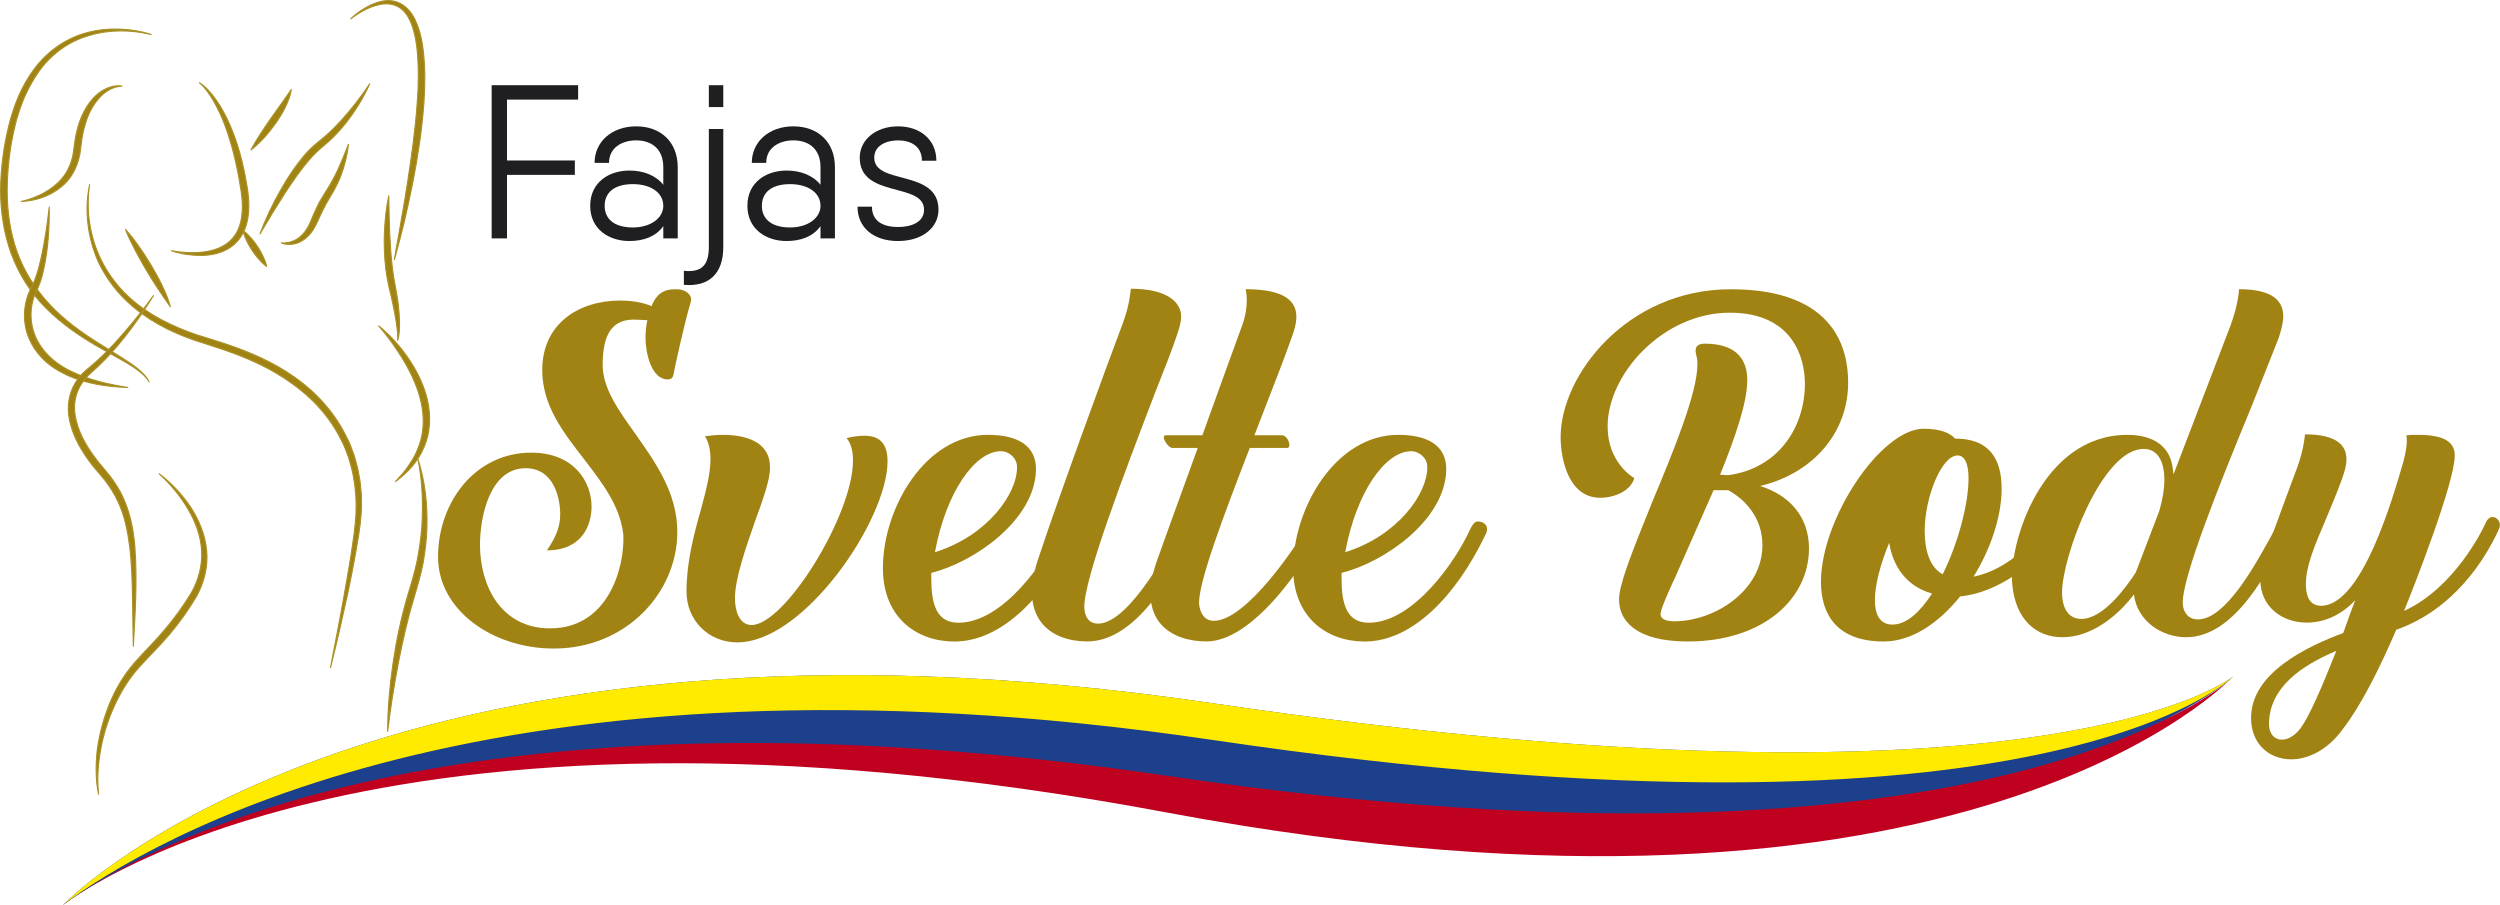 <svg xmlns="http://www.w3.org/2000/svg" xmlns:xlink="http://www.w3.org/1999/xlink" id="Capa_1" x="0px" y="0px" viewBox="0 0 552.62 200.13" style="enable-background:new 0 0 552.62 200.13;" xml:space="preserve"><style type="text/css">	.st0{fill:#A18313;}	.st1{fill:#1F1E21;}	.st2{fill:#A18313;stroke:#AA9228;stroke-width:0.25;stroke-linecap:round;stroke-linejoin:round;stroke-miterlimit:10;}	.st3{fill:#C0001F;}	.st4{fill:#1C408B;}	.st5{fill:#FFEB00;}	.st6{fill:#FFFFFF;}</style><g>	<g>		<g>			<path class="st0" d="M152.77,66.11c0,0.1,0,0.21-0.1,0.73c-1.12,3.53-3.57,14.53-3.77,15.78c-0.1,0.93-0.61,1.25-1.32,1.25    c-3.57,0-4.89-5.81-4.89-9.14c0-1.14,0.1-2.6,0.41-3.95l-2.14-0.1c-5.6-0.41-7.74,3.11-7.74,9.97c0,5.19,3.46,9.97,7.23,15.26    c4.38,6.23,9.27,12.98,9.27,21.7c0,13.29-11.21,25.75-27.31,25.75c-13.55,0-25.58-8.51-25.58-20.25    c0-12.15,8.26-23.05,20.58-23.05c9.48,0,13.35,6.44,13.35,11.94c0,3.74-1.83,9.66-9.88,9.66c2.24-3.22,2.95-5.5,2.95-7.99    c0-3.43-1.32-10.17-7.64-10.17c-7.95,0-10.09,10.8-10.09,16.92c0,9.14,4.69,18.48,15.49,18.48c12.84,0,16.51-13.39,16.2-20.66    c-0.71-6.44-4.69-11.52-8.66-16.71c-4.59-5.92-9.27-11.84-9.27-19.73c0-10.17,7.95-15.37,17.32-15.37c1.94,0,4.79,0.31,6.83,1.25    c1.02-2.49,2.45-3.74,5.2-3.74h0.31C151.75,63.93,152.77,65.28,152.77,66.11z"></path>			<path class="st0" d="M162.96,142c-6.42,0-11.21-4.98-11.21-11.21c0-6.54,1.63-12.67,3.16-18.06c1.12-4.15,2.14-7.99,2.14-11.21    c0-1.87-0.31-3.63-1.22-5.09c1.02-0.1,2.34-0.31,3.87-0.31c4.69,0,10.5,1.25,10.5,7.16c0,0.41,0,0.93-0.1,1.45    c-0.31,2.49-1.63,6.23-3.16,10.38c-2.14,6.12-4.48,12.87-4.48,17.13c0,2.7,0.92,5.92,3.67,5.92c7.34,0,22.42-24.29,22.42-36.34    c0-2.08-0.41-3.84-1.43-4.98c1.33-0.31,2.65-0.52,3.87-0.52c3.06,0,5.2,1.25,5.2,5.71C196.18,114.8,177.84,142,162.96,142z"></path>			<path class="st0" d="M195.16,125.6c0-13.29,9.38-29.48,23.23-29.48c5.91,0,10.9,1.97,10.6,8.1    c-0.51,10.9-13.65,20.04-23.13,22.42v1.25c0,5.61,1.12,9.76,6.01,9.76c9.88,0,19.26-13.7,22.32-20.45    c0.92-1.97,1.53-2.08,2.34-1.87c0.81,0.1,2.14,1.04,1.12,2.91c-6.42,13.39-16.1,23.57-26.7,23.57    C202.4,141.79,195.16,136.29,195.16,125.6z M224.81,103.17c0-1.87-1.73-3.43-3.57-3.43c-5.71,0-12.13,9.03-14.57,22.32    C218.29,118.43,224.92,109.09,224.81,103.17z"></path>			<path class="st0" d="M240.3,141.79c-7.74,0-15.39-4.77-10.8-18.27c4.48-13.6,15.49-43.6,18.75-52.22    c1.53-4.15,1.63-7.06,1.73-7.48c7.85,0,11.11,2.91,11.11,6.13c0,1.25-0.41,2.7-1.12,4.67c-0.71,2.18-2.55,6.96-4.79,12.56    c-6.42,16.82-15.79,41.22-15.49,47.24c0.1,1.97,1.02,3.43,3.06,3.43c7.13,0,16.61-18.58,17.63-20.35    c0.61-1.04,1.22-1.35,1.83-1.35c0.81,0,1.53,0.31,1.53,1.14c0,0.31,0,0.52-0.61,1.66C259.46,126.43,251.41,141.79,240.3,141.79z"></path>			<path class="st0" d="M266.69,141.79c-7.23,0-16-4.05-10.8-18.27c0.41-1.14,4.59-12.77,8.87-24.5h-5.6c-1.02,0-2.75-2.8-1.43-2.8    h8.05c3.67-10.28,7.34-20.25,8.76-24.19c1.73-4.57,0.81-8.1,0.81-8.1c12.64,0,11.92,5.71,10.39,10.07    c-1.53,4.46-4.89,12.98-8.46,22.22h6.11c1.33,0,2.24,2.8,1.12,2.8h-8.25c-5.71,14.74-11.41,29.8-11.21,34.47    c0.2,2.18,1.33,3.74,3.26,3.74c7.34,0,18.65-17.34,20.18-20.04c0.41-0.73,0.82-0.94,1.12-0.94c1.02,0,1.84,1.87,1.33,3.22    C284.93,130.17,275.15,141.79,266.69,141.79z"></path>			<path class="st0" d="M285.85,125.6c0-13.29,9.38-29.48,23.23-29.48c5.91,0,10.9,1.97,10.6,8.1    c-0.51,10.9-13.65,20.04-23.13,22.42v1.25c0,5.61,1.12,9.76,6.01,9.76c9.88,0,19.26-13.7,22.32-20.45    c0.92-1.97,1.53-2.08,2.34-1.87c0.82,0.1,2.14,1.04,1.12,2.91c-6.42,13.39-16.1,23.57-26.7,23.57    C293.08,141.79,285.85,136.29,285.85,125.6z M315.5,103.17c0-1.87-1.73-3.43-3.57-3.43c-5.71,0-12.13,9.03-14.57,22.32    C308.98,118.43,315.6,109.09,315.5,103.17z"></path>			<path class="st0" d="M408.53,84.59c0,10.69-7.34,19.93-19.46,22.84c6.32,1.97,10.8,6.64,10.8,13.81    c0,11.11-10.09,20.56-26.8,20.56c-11.41,0-15.18-4.57-15.18-9.24c0-0.42,0-0.83,0.1-1.25c0.51-3.84,3.77-11.73,7.23-20.35    c4.79-11.42,9.99-24.19,9.99-30.42c0-0.52,0-1.04-0.1-1.45l-0.1-0.31c-0.1-0.42-0.2-0.83-0.2-1.25c0-0.83,0.41-1.56,1.94-1.56    c3.97,0,9.48,1.04,9.48,8.1c0,4.88-2.65,12.56-6.01,20.87l1.73,0.1c11.21-1.45,17.02-10.69,17.02-20.24    c0-5.81-2.75-15.68-16.61-15.68c-14.67,0-27,13.5-27,25.13c0,7.79,5.3,11.11,5.91,11.42c-0.81,2.91-4.48,4.36-7.54,4.36    c-7.24,0-8.76-9.03-8.76-13.39c0-13.7,14.67-32.7,37.6-32.7C406.29,63.93,408.53,77.94,408.53,84.59z M389.58,120.51    c0-6.02-3.77-10.07-7.54-12.15h-3.26l-8.05,18.27c-0.2,0.52-0.51,1.14-0.81,1.77c-1.12,2.49-2.65,5.81-2.85,7.16v0.21    c0,1.04,1.12,1.56,3.06,1.56C378.98,137.33,389.58,130.58,389.58,120.51z"></path>			<path class="st0" d="M433.29,131.83c-4.69,5.81-10.6,9.97-16.91,9.97c-10.09,0-13.86-5.71-13.86-13.19    c0-13.91,13.25-33.84,22.72-33.84c3.87,0,5.91,1.04,6.93,2.18c7.13,0,10.29,3.95,10.29,11.11c0,5.92-2.34,13.18-6.22,19.41    c6.22-1.25,11.41-5.71,14.67-9.97c1.33-1.76,1.73-1.97,2.24-1.97c0.81,0,1.63,0.73,1.63,1.66c0,0.31-0.1,0.52-0.71,1.45    C450.31,124.46,441.55,131.1,433.29,131.83z M417.6,119.99c-1.94,4.67-3.16,9.34-3.16,12.67c0,3.22,1.12,5.4,3.87,5.4    c3.16,0,6.11-2.8,8.76-6.85C421.27,129.54,418.42,125.08,417.6,119.99z M425.45,117.4c0,4.26,1.12,7.99,3.98,9.55    c3.46-6.96,5.71-15.68,5.71-21.18c0-3.01-0.71-5.09-2.44-5.09C429.22,100.68,425.45,109.82,425.45,117.4z"></path>			<path class="st0" d="M483.22,140.86c-5.3,0-10.8-3.53-11.52-9.45c-3.77,4.98-9.58,9.45-15.79,9.45    c-5.81,0-10.39-3.84-11.11-11.73c-0.81-8.83,6.42-33.01,25.48-33.01c2.34,0,9.07,0.41,9.98,7.27l0.2,1.45l12.64-33.02    c1.63-4.46,1.83-7.58,1.83-7.89c7.64,0,9.78,2.7,9.78,6.02c0,1.45-0.51,3.22-1.02,4.78l-6.01,15.16    c-6.72,16.3-15.49,38-15.18,43.6c0.1,1.87,1.22,3.43,3.36,3.43c6.12,0,12.74-12.25,15.8-17.75l1.33-2.39    c0.51-0.83,1.12-1.14,1.73-1.14c0.61,0,1.12,0.52,1.12,1.25c0,0.31,0,0.62-0.2,0.93C501.57,125.91,494.13,140.86,483.22,140.86z     M455.81,131c0,2.8,1.02,5.81,4.28,5.81c4.79,0,9.88-6.96,12.02-10.28l5.2-13.6c0.81-2.8,1.12-5.09,1.12-6.85    c0-3.32-1.02-6.85-4.59-6.85C464.58,99.23,455.81,123.11,455.81,131z"></path>			<path class="st0" d="M529.69,139.2c-3.67,8.51-7.74,16.71-11.92,22.11c-3.36,4.57-7.64,6.54-11.31,6.54    c-4.89,0-8.87-3.43-8.87-9.14c0-9.97,12.33-15.78,20.38-18.79c0.81-2.39,1.73-4.77,2.65-7.27c-2.75,3.01-6.52,4.98-10.7,4.98    c-5.5,0-10.29-3.53-10.29-9.55c0-1.35,0.2-2.8,0.71-4.46c0.61-1.66,4.28-11.84,7.44-20.24c1.53-4.15,1.73-7.37,1.73-7.37    c7.23,0,9.17,2.6,9.17,5.5c0,1.25-0.31,2.49-1.02,4.46c-1.02,2.91-2.44,6.12-3.67,9.14c-2.34,5.5-4.28,9.97-4.28,14.02    c0,2.28,0.61,4.77,3.36,4.77c9.07,0,15.9-23.98,18.14-31.66c0.71-2.49,0.81-4.05,0.81-4.88c0-0.83-0.1-1.14-0.1-1.14    c0.92-0.1,1.73-0.1,2.55-0.1c6.11,0,8.15,1.76,8.15,4.57c0,6.02-9.17,29.38-11.21,34.36c11.11-5.09,17.32-17.86,17.93-19.21    c0.41-1.14,1.12-1.56,1.63-1.56c0.92,0,1.63,0.93,1.63,1.76c0,0.31,0,0.52-0.51,1.56C549.36,123.42,542.53,134.73,529.69,139.2z     M501.56,160.07c0,2.18,1.22,3.43,2.85,3.43c1.32,0,2.85-0.83,4.18-2.6c1.83-2.49,4.69-9.03,7.85-17.03    C508.8,147.09,501.56,151.97,501.56,160.07z"></path>		</g>	</g>	<g>		<path class="st1" d="M112.07,22.02v13.45h15v3.19h-15V52.7h-3.39V18.83h3.39h15.72v3.19H112.07z"></path>		<path class="st1" d="M149.81,36.97V52.7h-3.19v-2.71c-1.64,2.32-4.4,3.29-7.5,3.29c-4.45,0-8.66-2.56-8.66-7.79   c0-5.23,4.21-7.79,8.66-7.79c3.1,0,5.85,1.06,7.5,3.15v-3.87c0-4.35-2.9-5.95-6-5.95s-6,1.6-6,4.98h-3.19   c0-4.64,3.77-8.08,9.19-8.08S149.81,31.36,149.81,36.97z M146.62,45.49c0-2.95-2.85-4.79-6.72-4.79c-4.31,0-6.24,2.03-6.24,4.79   c0,2.76,1.93,4.79,6.24,4.79C143.77,50.28,146.62,48.24,146.62,45.49z"></path>		<path class="st1" d="M156.69,28.51h3.19v26.13c0,5.81-3.14,8.81-8.71,8.32v-3.1c3.73,0.39,5.52-1.06,5.52-5.22V28.51z    M159.88,18.83v4.84h-3.19v-4.84H159.88z"></path>		<path class="st1" d="M184.56,36.97V52.7h-3.19v-2.71c-1.64,2.32-4.4,3.29-7.5,3.29c-4.45,0-8.66-2.56-8.66-7.79   c0-5.23,4.21-7.79,8.66-7.79c3.1,0,5.85,1.06,7.5,3.15v-3.87c0-4.35-2.9-5.95-6-5.95c-3.1,0-6,1.6-6,4.98h-3.19   c0-4.64,3.77-8.08,9.19-8.08C180.79,27.93,184.56,31.36,184.56,36.97z M181.37,45.49c0-2.95-2.85-4.79-6.72-4.79   c-4.31,0-6.24,2.03-6.24,4.79c0,2.76,1.93,4.79,6.24,4.79C178.51,50.28,181.37,48.24,181.37,45.49z"></path>		<path class="st1" d="M207.45,46.36c0,3.97-3.58,6.92-8.95,6.92s-8.95-2.95-8.95-7.6h3.19c0,3.39,2.71,4.5,5.76,4.5   s5.76-1.11,5.76-3.82c0-6.14-14.22-2.47-14.22-11.51c0-3.97,3.58-6.92,8.47-6.92s8.47,2.95,8.47,7.6h-3.19   c0-3.39-2.71-4.5-5.27-4.5c-2.56,0-5.27,1.11-5.27,3.82C193.23,40.99,207.45,37.31,207.45,46.36z"></path>	</g>	<g>		<g>			<path class="st2" d="M4.7,44.53c3.02-0.69,5.87-2.03,8.03-4.05c0.55-0.49,1-1.08,1.46-1.64c0.38-0.62,0.82-1.21,1.07-1.9    c0.34-0.65,0.52-1.35,0.73-2.05c0.19-0.71,0.24-1.44,0.37-2.17c0.34-3.13,1.07-6.32,2.79-9.08c0.85-1.36,1.95-2.6,3.3-3.49    c1.36-0.84,2.98-1.39,4.54-1.13c-1.56,0.08-2.98,0.75-4.11,1.71c-1.15,0.95-2.03,2.18-2.74,3.48c-0.7,1.31-1.2,2.74-1.56,4.19    c-0.4,1.45-0.59,2.95-0.76,4.45c-0.3,3.19-1.75,6.49-4.34,8.49C10.97,43.4,7.8,44.41,4.7,44.53z"></path>			<path class="st2" d="M33.43,7.63c-4.54-1.09-9.37-1.13-13.79,0.23c-4.44,1.27-8.33,4.12-10.99,7.85c-1.34,1.86-2.41,3.9-3.35,6    c-0.4,1.08-0.87,2.13-1.18,3.25l-0.51,1.65L3.2,28.3c-1.06,4.5-1.59,9.15-1.61,13.77c-0.01,4.61,0.63,9.24,2.17,13.58    c1.55,4.33,4.05,8.28,7.21,11.65c3.15,3.39,6.94,6.15,10.9,8.62c1.97,1.26,3.99,2.45,5.96,3.73c0.99,0.64,1.96,1.31,2.86,2.06    c0.89,0.76,1.76,1.61,2.24,2.7c-0.55-1.05-1.45-1.83-2.38-2.52c-0.93-0.7-1.92-1.32-2.93-1.91c-2.02-1.18-4.09-2.27-6.13-3.45    c-4.06-2.36-7.99-5.06-11.34-8.45c-3.39-3.34-5.98-7.5-7.65-11.97c-1.64-4.49-2.35-9.28-2.38-14.03    c0.06-4.76,0.65-9.47,1.78-14.09l0.44-1.73l0.54-1.7c0.33-1.14,0.83-2.23,1.25-3.35c0.97-2.18,2.15-4.28,3.61-6.18    c2.89-3.82,7.07-6.7,11.7-7.86c2.31-0.6,4.69-0.82,7.05-0.73C28.85,6.53,31.2,6.89,33.43,7.63z"></path>			<path class="st2" d="M10.89,45.77c0.03,4.56-0.23,9.14-1.21,13.66c-0.26,1.13-0.53,2.26-0.96,3.36    c-0.18,0.56-0.47,1.09-0.71,1.64c-0.2,0.49-0.46,0.95-0.59,1.48c-0.64,2.04-0.75,4.27-0.27,6.36c0.9,4.25,4.21,7.63,8.15,9.61    c3.98,2.01,8.44,3.05,12.93,3.77c-4.54-0.15-9.17-0.81-13.44-2.74c-2.09-1-4.14-2.26-5.74-4.05c-1.61-1.75-2.82-3.92-3.34-6.28    c-0.5-2.35-0.38-4.83,0.39-7.11c0.16-0.58,0.48-1.12,0.73-1.67c0.23-0.49,0.51-0.95,0.69-1.47c0.21-0.5,0.4-1.02,0.57-1.56    c0.19-0.52,0.33-1.07,0.48-1.6c0.58-2.17,1.02-4.39,1.38-6.63C10.35,50.29,10.62,48.03,10.89,45.77z"></path>			<path class="st2" d="M19.81,40.82c-0.86,5.67,0.04,11.57,2.55,16.66c1.26,2.54,2.9,4.88,4.85,6.92c1.95,2.05,4.21,3.78,6.63,5.25    c2.43,1.46,5.01,2.64,7.66,3.65l2,0.72l2.04,0.63l4.12,1.31c5.48,1.82,10.88,4.14,15.64,7.55c4.77,3.37,8.78,7.89,11.34,13.18    c0.72,1.29,1.13,2.7,1.67,4.06c0.37,1.42,0.84,2.81,1.04,4.26c0.3,1.43,0.4,2.89,0.53,4.35l0.03,2.19    c0.01,0.73-0.06,1.46-0.09,2.18c-0.21,2.92-0.73,5.75-1.22,8.58c-0.51,2.83-1.06,5.65-1.65,8.47c-1.22,5.62-2.48,11.22-3.9,16.79    c1.1-5.64,2.21-11.27,3.19-16.93c0.51-2.82,1-5.65,1.44-8.48c0.42-2.83,0.87-5.67,1.01-8.49c0.14-2.83-0.05-5.66-0.59-8.43    c-0.2-1.4-0.67-2.73-1.03-4.09c-0.54-1.3-0.93-2.66-1.63-3.88c-2.49-5.04-6.36-9.34-11-12.57c-4.58-3.33-9.84-5.64-15.21-7.47    l-4.07-1.33l-2.08-0.66l-2.04-0.75c-2.71-1.04-5.34-2.32-7.8-3.88c-2.45-1.57-4.74-3.42-6.71-5.58    c-1.96-2.16-3.61-4.61-4.83-7.25C19.36,52.46,18.62,46.44,19.81,40.82z"></path>			<path class="st2" d="M27.74,50.72c1.13,1.24,2.13,2.56,3.07,3.91c0.96,1.35,1.83,2.75,2.69,4.16c0.83,1.43,1.64,2.87,2.35,4.36    c0.71,1.49,1.39,3.03,1.8,4.65c-0.96-1.37-1.9-2.71-2.8-4.09c-0.91-1.37-1.77-2.77-2.61-4.18c-0.83-1.42-1.65-2.85-2.4-4.31    C29.07,53.77,28.35,52.28,27.74,50.72z"></path>			<path class="st2" d="M33.93,65.34c-3.85,6.18-8.22,12.17-13.78,17.03c-1.32,1.16-2.38,2.58-3.01,4.16    c-0.64,1.59-0.8,3.33-0.56,5.04c0.48,3.44,2.23,6.66,4.36,9.5l0.81,1.07l0.86,1.03l1.76,2.14c1.1,1.51,2.15,3.08,2.9,4.81    c1.55,3.43,2.26,7.15,2.55,10.81c0.53,7.35,0.07,14.64-0.35,21.93l-0.18-10.94c-0.07-3.64-0.18-7.28-0.59-10.87    c-0.45-3.57-1.14-7.13-2.69-10.33c-0.74-1.61-1.72-3.09-2.78-4.52l-1.73-2.07l-0.9-1.06l-0.85-1.11    c-2.19-2.98-4.07-6.38-4.56-10.21c-0.23-1.9-0.01-3.9,0.75-5.7c0.74-1.8,2-3.34,3.46-4.53c2.83-2.28,5.34-4.87,7.72-7.63    C29.53,71.16,31.77,68.28,33.93,65.34z"></path>			<path class="st2" d="M35.17,104.72c2.71,2.02,5.05,4.56,6.97,7.39c1.86,2.86,3.23,6.14,3.54,9.63c0.35,3.49-0.58,7.05-2.25,10.1    c-1.76,2.99-3.75,5.72-5.94,8.36c-2.2,2.62-4.69,4.96-6.88,7.45c-2.22,2.47-3.91,5.33-5.32,8.35c-1.38,3.03-2.41,6.24-3.01,9.53    c-0.62,3.29-0.86,6.67-0.48,10.03c-0.38-1.65-0.51-3.35-0.54-5.05c-0.02-1.7,0.07-3.4,0.29-5.1c0.48-3.38,1.39-6.7,2.68-9.87    c1.29-3.16,3.07-6.19,5.31-8.81c2.25-2.6,4.69-4.91,6.83-7.48c2.15-2.53,4.15-5.28,5.86-8.09c1.63-2.83,2.51-6.07,2.34-9.34    c-0.15-3.27-1.33-6.47-3.03-9.33C39.85,109.59,37.66,106.99,35.17,104.72z"></path>			<path class="st2" d="M37.89,55.43c2.16,0.38,4.36,0.55,6.51,0.34c2.14-0.19,4.26-0.79,5.89-2.03c1.63-1.24,2.66-3.12,3.02-5.16    c0.39-2.04,0.32-4.2-0.01-6.31c-0.15-1.07-0.36-2.15-0.53-3.22c-0.18-1.07-0.45-2.13-0.66-3.2c-0.23-1.06-0.52-2.11-0.78-3.17    c-0.33-1.03-0.59-2.09-0.95-3.12c-0.67-2.07-1.5-4.08-2.5-6.01c-0.99-1.93-2.16-3.8-3.8-5.28c1.86,1.22,3.21,3.07,4.42,4.92    c1.17,1.89,2.17,3.9,2.95,5.98c1.64,4.14,2.61,8.5,3.3,12.88c0.31,2.22,0.39,4.53-0.09,6.8c-0.46,2.25-1.73,4.49-3.71,5.8    c-1.95,1.34-4.3,1.79-6.52,1.82C42.2,56.46,39.98,56.13,37.89,55.43z"></path>			<path class="st2" d="M55.48,33.14c1.27-2.44,2.8-4.62,4.3-6.82l2.31-3.25c0.76-1.09,1.54-2.16,2.31-3.3    c-0.2,1.37-0.73,2.66-1.32,3.89c-0.59,1.24-1.32,2.39-2.09,3.51c-0.79,1.11-1.62,2.18-2.53,3.18    C57.54,31.34,56.57,32.3,55.48,33.14z"></path>			<path class="st2" d="M77.52,4.16c1.06-1,2.25-1.88,3.55-2.59c1.29-0.71,2.7-1.28,4.24-1.42c1.53-0.13,3.16,0.37,4.34,1.41    c1.2,1.02,2,2.4,2.53,3.8c1.13,2.82,1.44,5.82,1.64,8.76l0.09,2.21l-0.03,2.21c0.01,1.48-0.13,2.94-0.19,4.41    c-0.43,5.86-1.32,11.66-2.45,17.4c-0.56,2.87-1.19,5.73-1.85,8.57c-0.69,2.84-1.43,5.67-2.21,8.48c0.45-2.89,1.05-5.74,1.5-8.63    c0.51-2.87,1.02-5.74,1.44-8.62c0.87-5.76,1.7-11.52,2.1-17.31c0.07-1.45,0.22-2.89,0.22-4.34l0.04-2.17l-0.06-2.16    c-0.11-2.87-0.4-5.76-1.3-8.42c-0.43-1.33-1.11-2.59-2.09-3.51c-0.97-0.94-2.31-1.42-3.7-1.39c-1.39,0.01-2.79,0.46-4.1,1.05    C79.93,2.52,78.68,3.28,77.52,4.16z"></path>			<path class="st2" d="M85.94,43.29c0.04,2.69,0.09,5.36,0.19,8.03c0.12,2.66,0.28,5.31,0.61,7.93c0.14,1.31,0.36,2.61,0.61,3.9    c0.24,1.33,0.51,2.65,0.66,4c0.17,1.34,0.28,2.69,0.31,4.05c-0.01,1.35-0.02,2.73-0.4,4.04c0.06-1.34-0.13-2.67-0.32-3.98    c-0.19-1.31-0.45-2.62-0.72-3.92c-0.28-1.3-0.57-2.6-0.89-3.89c-0.3-1.33-0.54-2.68-0.71-4.02c-0.31-2.7-0.41-5.41-0.3-8.11    C85.1,48.62,85.37,45.93,85.94,43.29z"></path>			<path class="st2" d="M83.71,72.02c2.56,2.11,4.82,4.62,6.69,7.4c1.87,2.78,3.38,5.87,4.13,9.21c0.71,3.33,0.62,6.95-0.77,10.11    c-1.27,3.2-3.69,5.76-6.34,7.71c1.11-1.24,2.25-2.42,3.11-3.82c0.93-1.33,1.65-2.79,2.16-4.3c1.07-3.01,1.08-6.29,0.4-9.39    c-0.67-3.13-2.04-6.1-3.66-8.92C87.78,77.23,85.87,74.53,83.71,72.02z"></path>			<path class="st2" d="M85.69,161.68c0.02-5.11,0.47-10.21,1.22-15.27c0.75-5.06,1.82-10.08,3.28-15c0.77-2.47,1.45-4.83,1.99-7.31    c0.49-2.47,0.85-4.96,1.05-7.48c0.17-2.51,0.21-5.04,0.08-7.57c-0.11-2.53-0.41-5.06-0.93-7.56c1.59,4.86,2.13,10.05,1.99,15.19    c-0.07,2.58-0.4,5.14-0.83,7.68c-0.49,2.52-1.22,5.05-1.94,7.46c-1.47,4.84-2.59,9.79-3.56,14.77    C87.1,151.59,86.28,156.61,85.69,161.68z"></path>			<path class="st2" d="M58.94,58.9c-0.69-0.49-1.25-1.07-1.78-1.67c-0.53-0.6-1-1.23-1.44-1.89c-0.43-0.66-0.83-1.35-1.17-2.07    c-0.34-0.72-0.64-1.47-0.82-2.3c0.69,0.49,1.26,1.07,1.78,1.67c0.53,0.6,1,1.23,1.44,1.89c0.43,0.66,0.83,1.35,1.16,2.07    C58.46,57.32,58.76,58.07,58.94,58.9z"></path>			<path class="st2" d="M81.73,18.52c-1.43,3.16-3.26,6.15-5.45,8.87c-1.09,1.37-2.28,2.66-3.59,3.85    c-1.38,1.19-2.64,2.17-3.76,3.44c-2.25,2.51-4.21,5.33-6.07,8.21c-1.85,2.89-3.65,5.83-5.4,8.82c1.23-3.24,2.71-6.38,4.42-9.41    c1.69-3.04,3.63-5.95,5.97-8.61c1.19-1.31,2.67-2.45,3.93-3.49c1.3-1.08,2.48-2.31,3.64-3.56C77.69,24.12,79.81,21.4,81.73,18.52    z"></path>			<path class="st2" d="M62.16,53.69c1.18,0.1,2.33-0.17,3.29-0.71c0.95-0.54,1.73-1.34,2.31-2.27c0.62-0.91,0.97-1.96,1.46-3.07    c0.48-1.08,0.96-2.17,1.55-3.23c0.6-1.07,1.26-2.04,1.85-3.02c0.61-0.99,1.15-2,1.67-3.03c1.01-2.08,1.88-4.26,2.74-6.46    c-0.26,2.36-0.84,4.68-1.68,6.92c-0.41,1.13-0.97,2.21-1.53,3.26c-0.57,1.06-1.24,2.04-1.77,3.04c-0.54,1.01-1.05,2.05-1.53,3.11    c-0.46,1.04-0.98,2.2-1.76,3.2c-0.77,0.99-1.79,1.84-2.99,2.27C64.59,54.12,63.27,54.15,62.16,53.69z"></path>		</g>	</g>	<g>		<path class="st3" d="M267.03,166.89c-160.08-23.7-235.1,19.72-252.93,32.97c-0.16,0.16-0.26,0.26-0.26,0.26   s66.35-53.84,244.01-20.53s235.84-30.12,235.84-30.12S452.5,194.35,267.03,166.89z"></path>		<path class="st4" d="M15.52,198.9c0.08-0.05,0.15-0.11,0.24-0.16c19.3-13.28,88.66-49.99,242.3-27.24   c185.47,27.46,235.63-22.02,235.63-22.02s-40.02,33.45-225.49,5.99c-181.7-26.9-251.46,41.72-254.22,44.53   C14.45,199.65,14.96,199.28,15.52,198.9z"></path>		<path class="st5" d="M268.01,163.56c185.47,27.46,225.67-14.09,225.67-14.09s-40.02,33.45-225.49,5.99   C89.05,128.94,18.7,195.3,14.1,199.86C31.93,186.61,107.93,139.86,268.01,163.56z"></path>	</g></g></svg>